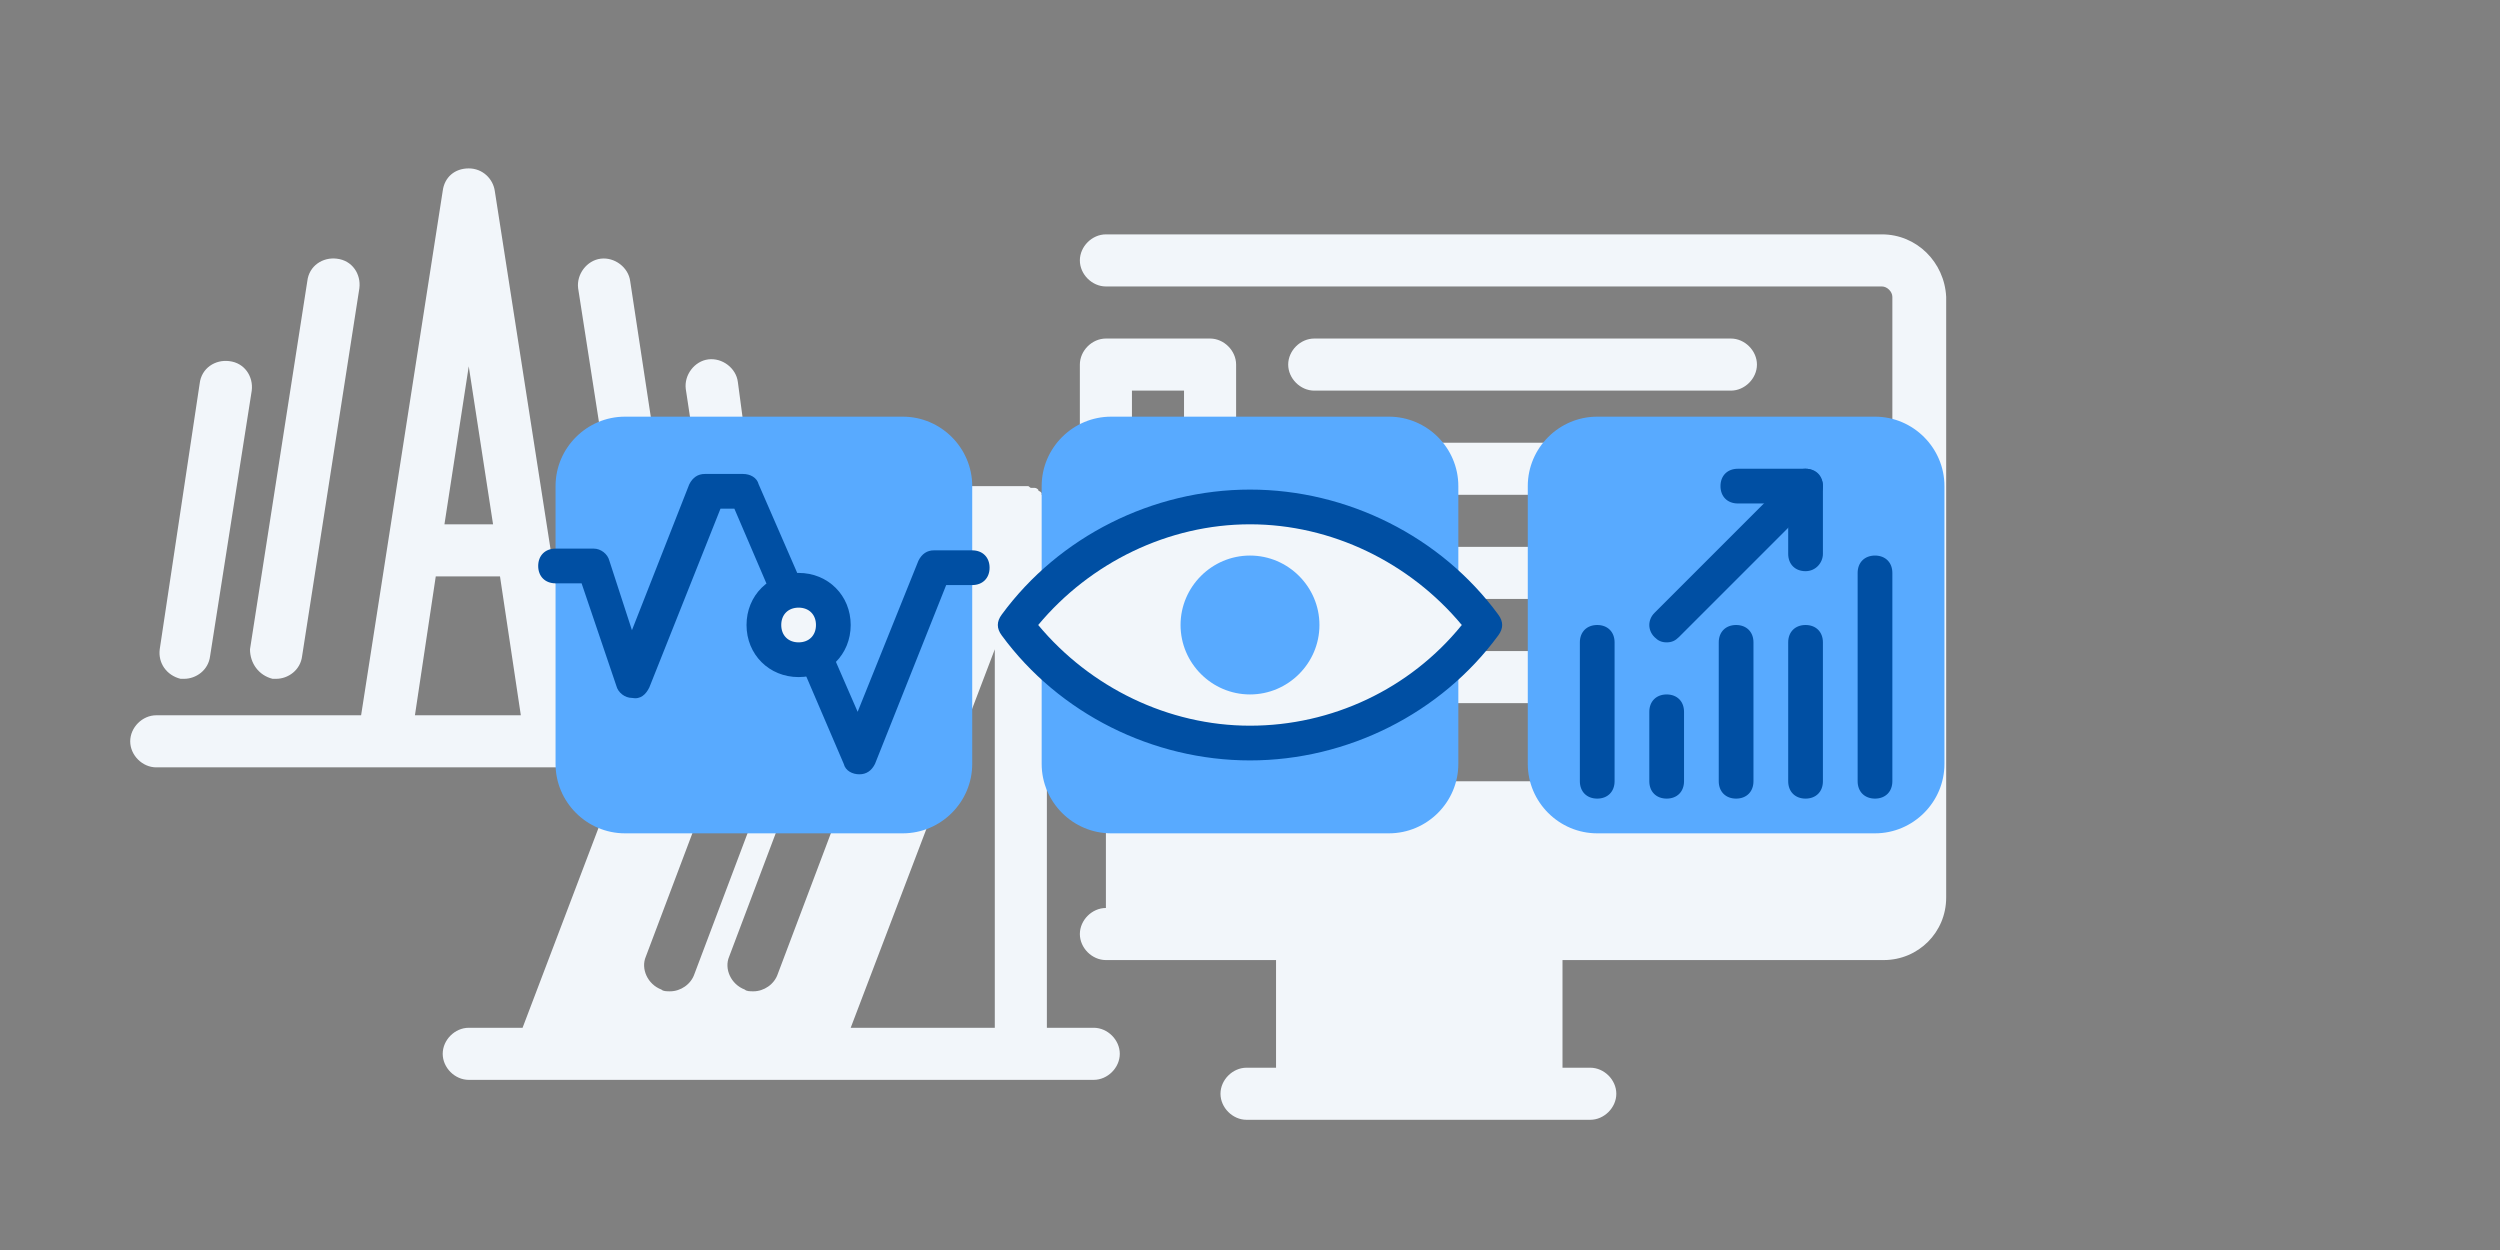 <?xml version="1.0" encoding="utf-8"?>
<!-- Generator: Adobe Illustrator 27.7.0, SVG Export Plug-In . SVG Version: 6.00 Build 0)  -->
<svg version="1.1" id="Layer_1" xmlns="http://www.w3.org/2000/svg" xmlns:xlink="http://www.w3.org/1999/xlink" x="0px" y="0px"
	 viewBox="0 0 144 72" style="enable-background:new 0 0 144 72;" xml:space="preserve">
<rect x="0" y="0" width="144" height="72" fill="#808080" stroke="none"/>
<style type="text/css">
	.st0{fill:none;}
	.st1{fill:#F2F6FA;}
	.st2{fill:#58AAFF;}
	.st3{fill:#004FA3;}
</style>
<g>
	<g>
		<g>
			<rect y="0" class="st0" width="54" height="54"/>
		</g>
		<g>
			<rect x="18" y="18" class="st0" width="54" height="54"/>
		</g>
		<g>
			<g>
				<path class="st1" d="M63,59.2h-2.7v-30c0,0,0-0.1,0-0.1c0,0,0-0.1,0-0.1c0-0.1,0-0.2-0.1-0.2c0,0,0,0,0,0c0,0,0,0,0,0
					c0,0,0,0,0,0c0-0.1-0.1-0.2-0.2-0.3c0,0,0,0,0,0c0,0,0,0,0,0c0,0,0,0,0,0c0,0,0,0,0-0.1c0,0-0.1-0.1-0.1-0.1c0,0-0.1,0-0.1-0.1
					c0,0-0.1-0.1-0.2-0.1c0,0,0,0-0.1,0c0,0-0.1,0-0.1,0c-0.1,0-0.1-0.1-0.2-0.1c0,0-0.1,0-0.1,0c0,0,0,0-0.1,0c0,0,0,0,0,0
					c0,0,0,0,0,0c-0.1,0-0.2,0-0.2,0H43.3L42.5,22c-0.1-0.8-0.9-1.4-1.7-1.3c-0.8,0.1-1.4,0.9-1.3,1.7l1.3,8.6l-1.6,4.3l-2.9-19.1
					c-0.1-0.8-0.9-1.4-1.7-1.3c-0.8,0.1-1.4,0.9-1.3,1.7l3.3,21.2c0.1,0.7,0.6,1.1,1.2,1.2l-0.8,2.2h-3.8L28.5,11
					c-0.1-0.7-0.7-1.3-1.5-1.3s-1.4,0.5-1.5,1.3l-4.7,30.2H9c-0.8,0-1.5,0.7-1.5,1.5s0.7,1.5,1.5,1.5h26.8l-5.7,15H27
					c-0.8,0-1.5,0.7-1.5,1.5s0.7,1.5,1.5,1.5h4.2c0,0,0,0,0,0c0,0,0,0,0,0h15.7c0,0,0,0,0,0c0,0,0,0,0,0H63c0.8,0,1.5-0.7,1.5-1.5
					S63.8,59.2,63,59.2z M27,21.1l1.4,9.1h-2.8L27,21.1z M23.9,41.2l1.2-8h3.7l1.2,8H23.9z M51.9,33c0.8,0.3,1.2,1.2,0.9,1.9
					l-8,21.2c-0.2,0.6-0.8,1-1.4,1c-0.2,0-0.4,0-0.5-0.1c-0.8-0.3-1.2-1.2-0.9-1.9l8-21.2C50.2,33.1,51.1,32.7,51.9,33z M37.2,55.1
					l8-21.2c0.3-0.8,1.2-1.2,1.9-0.9c0.8,0.3,1.2,1.2,0.9,1.9l-8,21.2c-0.2,0.6-0.8,1-1.4,1c-0.2,0-0.4,0-0.5-0.1
					C37.3,56.7,36.9,55.8,37.2,55.1z M57.3,37.4v21.8h-8.3L57.3,37.4z"/>
			</g>
			<g>
				<path class="st1" d="M10.4,39.1c0.1,0,0.2,0,0.2,0c0.7,0,1.4-0.5,1.5-1.3l2.4-15.3c0.1-0.8-0.4-1.6-1.3-1.7
					c-0.8-0.1-1.6,0.4-1.7,1.3L9.2,37.4C9.1,38.2,9.6,38.9,10.4,39.1z"/>
			</g>
			<g>
				<path class="st1" d="M15.7,39.1c0.1,0,0.2,0,0.2,0c0.7,0,1.4-0.5,1.5-1.3l3.3-21.2c0.1-0.8-0.4-1.6-1.3-1.7
					c-0.8-0.1-1.6,0.4-1.7,1.3l-3.3,21.2C14.4,38.2,14.9,38.9,15.7,39.1z"/>
			</g>
		</g>
	</g>
	<g>
		<g>
			<rect class="st0" width="120" height="72"/>
		</g>
		<g>
			<g>
				<path class="st1" d="M108.4,13.5H63.7c-0.8,0-1.5,0.7-1.5,1.5s0.7,1.5,1.5,1.5h44.7c0.3,0,0.6,0.3,0.6,0.6v27.9H63.7v7.3h0
					c-0.8,0-1.5,0.7-1.5,1.5s0.7,1.5,1.5,1.5h9.8v6.2h-1.7c-0.8,0-1.5,0.7-1.5,1.5s0.7,1.5,1.5,1.5h3.2h13.4h3.2
					c0.8,0,1.5-0.7,1.5-1.5s-0.7-1.5-1.5-1.5H90v-6.2h18.5c2,0,3.6-1.6,3.6-3.6V17.1C112,15.1,110.4,13.5,108.4,13.5z"/>
			</g>
			<g>
				<path class="st1" d="M63.7,28.5h6c0.8,0,1.5-0.7,1.5-1.5v-6c0-0.8-0.7-1.5-1.5-1.5h-6c-0.8,0-1.5,0.7-1.5,1.5v6
					C62.2,27.8,62.9,28.5,63.7,28.5z M65.2,22.5h3v3h-3V22.5z"/>
			</g>
			<g>
				<path class="st1" d="M75.7,22.5h24c0.8,0,1.5-0.7,1.5-1.5s-0.7-1.5-1.5-1.5h-24c-0.8,0-1.5,0.7-1.5,1.5S74.9,22.5,75.7,22.5z"/>
			</g>
			<g>
				<path class="st1" d="M75.7,28.5h24c0.8,0,1.5-0.7,1.5-1.5s-0.7-1.5-1.5-1.5h-24c-0.8,0-1.5,0.7-1.5,1.5S74.9,28.5,75.7,28.5z"/>
			</g>
			<g>
				<path class="st1" d="M63.7,40.5h6c0.8,0,1.5-0.7,1.5-1.5v-6c0-0.8-0.7-1.5-1.5-1.5h-6c-0.8,0-1.5,0.7-1.5,1.5v6
					C62.2,39.8,62.9,40.5,63.7,40.5z M65.2,34.5h3v3h-3V34.5z"/>
			</g>
			<g>
				<path class="st1" d="M75.7,34.5h24c0.8,0,1.5-0.7,1.5-1.5s-0.7-1.5-1.5-1.5h-24c-0.8,0-1.5,0.7-1.5,1.5S74.9,34.5,75.7,34.5z"/>
			</g>
			<g>
				<path class="st1" d="M75.7,40.5h24c0.8,0,1.5-0.7,1.5-1.5s-0.7-1.5-1.5-1.5h-24c-0.8,0-1.5,0.7-1.5,1.5S74.9,40.5,75.7,40.5z"/>
			</g>
		</g>
	</g>
</g>
<g>
	<g>
		<g>
			<g>
				<g>
					<path class="st2" d="M52,48H36c-2.2,0-4-1.8-4-4V28c0-2.2,1.8-4,4-4h16c2.2,0,4,1.8,4,4v16C56,46.2,54.2,48,52,48z"/>
				</g>
				<g>
					<path class="st3" d="M49.5,44.6c-0.4,0-0.8-0.2-0.9-0.6l-6.3-14.7h-0.8l-4.1,10.3c-0.2,0.4-0.5,0.7-1,0.6
						c-0.4,0-0.8-0.3-0.9-0.7l-2-5.9H32c-0.6,0-1-0.4-1-1s0.4-1,1-1h2.2c0.4,0,0.8,0.3,0.9,0.7l1.3,4l3.3-8.4
						c0.2-0.4,0.5-0.6,0.9-0.6h2.2c0.4,0,0.8,0.2,0.9,0.6L49.4,41l3.5-8.7c0.2-0.4,0.5-0.6,0.9-0.6H56c0.6,0,1,0.4,1,1s-0.4,1-1,1
						h-1.5L50.4,44C50.2,44.4,49.9,44.6,49.5,44.6C49.5,44.6,49.5,44.6,49.5,44.6z"/>
				</g>
			</g>
			<g>
				<circle class="st1" cx="46" cy="36" r="2"/>
				<path class="st3" d="M46,39c-1.7,0-3-1.3-3-3s1.3-3,3-3s3,1.3,3,3S47.7,39,46,39z M46,35c-0.6,0-1,0.4-1,1s0.4,1,1,1s1-0.4,1-1
					S46.6,35,46,35z"/>
			</g>
		</g>
		<g>
			<g>
				<g>
					<path class="st2" d="M108,48H92c-2.2,0-4-1.8-4-4V28c0-2.2,1.8-4,4-4h16c2.2,0,4,1.8,4,4v16C112,46.2,110.2,48,108,48z"/>
				</g>
			</g>
			<g>
				<g>
					<g>
						<g>
							<g>
								<path class="st3" d="M104,32.9c-0.6,0-1-0.4-1-1V29h-2.9c-0.6,0-1-0.4-1-1s0.4-1,1-1h3.9c0.6,0,1,0.4,1,1v3.9
									C105,32.4,104.6,32.9,104,32.9z"/>
							</g>
						</g>
						<g>
							<path class="st3" d="M96,37c-0.3,0-0.5-0.1-0.7-0.3c-0.4-0.4-0.4-1,0-1.4l8-8c0.4-0.4,1-0.4,1.4,0s0.4,1,0,1.4l-8,8
								C96.5,36.9,96.3,37,96,37z"/>
						</g>
					</g>
					<g>
						<path class="st3" d="M96,46c-0.6,0-1-0.4-1-1v-4c0-0.6,0.4-1,1-1s1,0.4,1,1v4C97,45.6,96.6,46,96,46z"/>
					</g>
					<g>
						<path class="st3" d="M100,46c-0.6,0-1-0.4-1-1v-8c0-0.6,0.4-1,1-1s1,0.4,1,1v8C101,45.6,100.6,46,100,46z"/>
					</g>
					<g>
						<path class="st3" d="M92,46c-0.6,0-1-0.4-1-1v-8c0-0.6,0.4-1,1-1s1,0.4,1,1v8C93,45.6,92.6,46,92,46z"/>
					</g>
					<g>
						<path class="st3" d="M104,46c-0.6,0-1-0.4-1-1v-8c0-0.6,0.4-1,1-1s1,0.4,1,1v8C105,45.6,104.6,46,104,46z"/>
					</g>
					<g>
						<path class="st3" d="M108,46c-0.6,0-1-0.4-1-1V33c0-0.6,0.4-1,1-1s1,0.4,1,1v12C109,45.6,108.6,46,108,46z"/>
					</g>
				</g>
				<g>
					<rect x="88" y="24" class="st0" width="24" height="24"/>
				</g>
			</g>
		</g>
		<g>
			<g>
				<g>
					<path class="st2" d="M80,48H64c-2.2,0-4-1.8-4-4V28c0-2.2,1.8-4,4-4h16c2.2,0,4,1.8,4,4v16C84,46.2,82.2,48,80,48z"/>
				</g>
			</g>
		</g>
	</g>
	<g>
		<rect x="24" y="12" class="st0" width="96" height="48"/>
	</g>
	<g>
		<g>
			<rect x="54" y="18" transform="matrix(6.123234e-17 -1 1 6.123234e-17 36 108)" class="st0" width="36" height="36"/>
		</g>
		<g>
			<path class="st1" d="M72,29.2c-5.5,0-10.4,2.7-13.5,6.8c3.1,4.1,8,6.8,13.5,6.8s10.4-2.7,13.5-6.8C82.4,31.9,77.5,29.2,72,29.2z"
				/>
			<path class="st3" d="M72,43.8c-5.6,0-11-2.7-14.3-7.2c-0.3-0.4-0.3-0.8,0-1.2c3.3-4.5,8.7-7.2,14.3-7.2s11,2.7,14.3,7.2
				c0.3,0.4,0.3,0.8,0,1.2C83,41.1,77.6,43.8,72,43.8z M59.8,36c3,3.6,7.5,5.8,12.2,5.8s9.2-2.1,12.2-5.8c-3-3.6-7.5-5.8-12.2-5.8
				S62.8,32.4,59.8,36z"/>
		</g>
		<g>
			<circle class="st2" cx="72" cy="36" r="3"/>
			<path class="st2" d="M72,40c-2.2,0-4-1.8-4-4s1.8-4,4-4s4,1.8,4,4S74.2,40,72,40z M72,34c-1.1,0-2,0.9-2,2s0.9,2,2,2s2-0.9,2-2
				S73.1,34,72,34z"/>
		</g>
	</g>
</g>
<g>
	<rect class="st0" width="144" height="72"/>
</g>
</svg>
